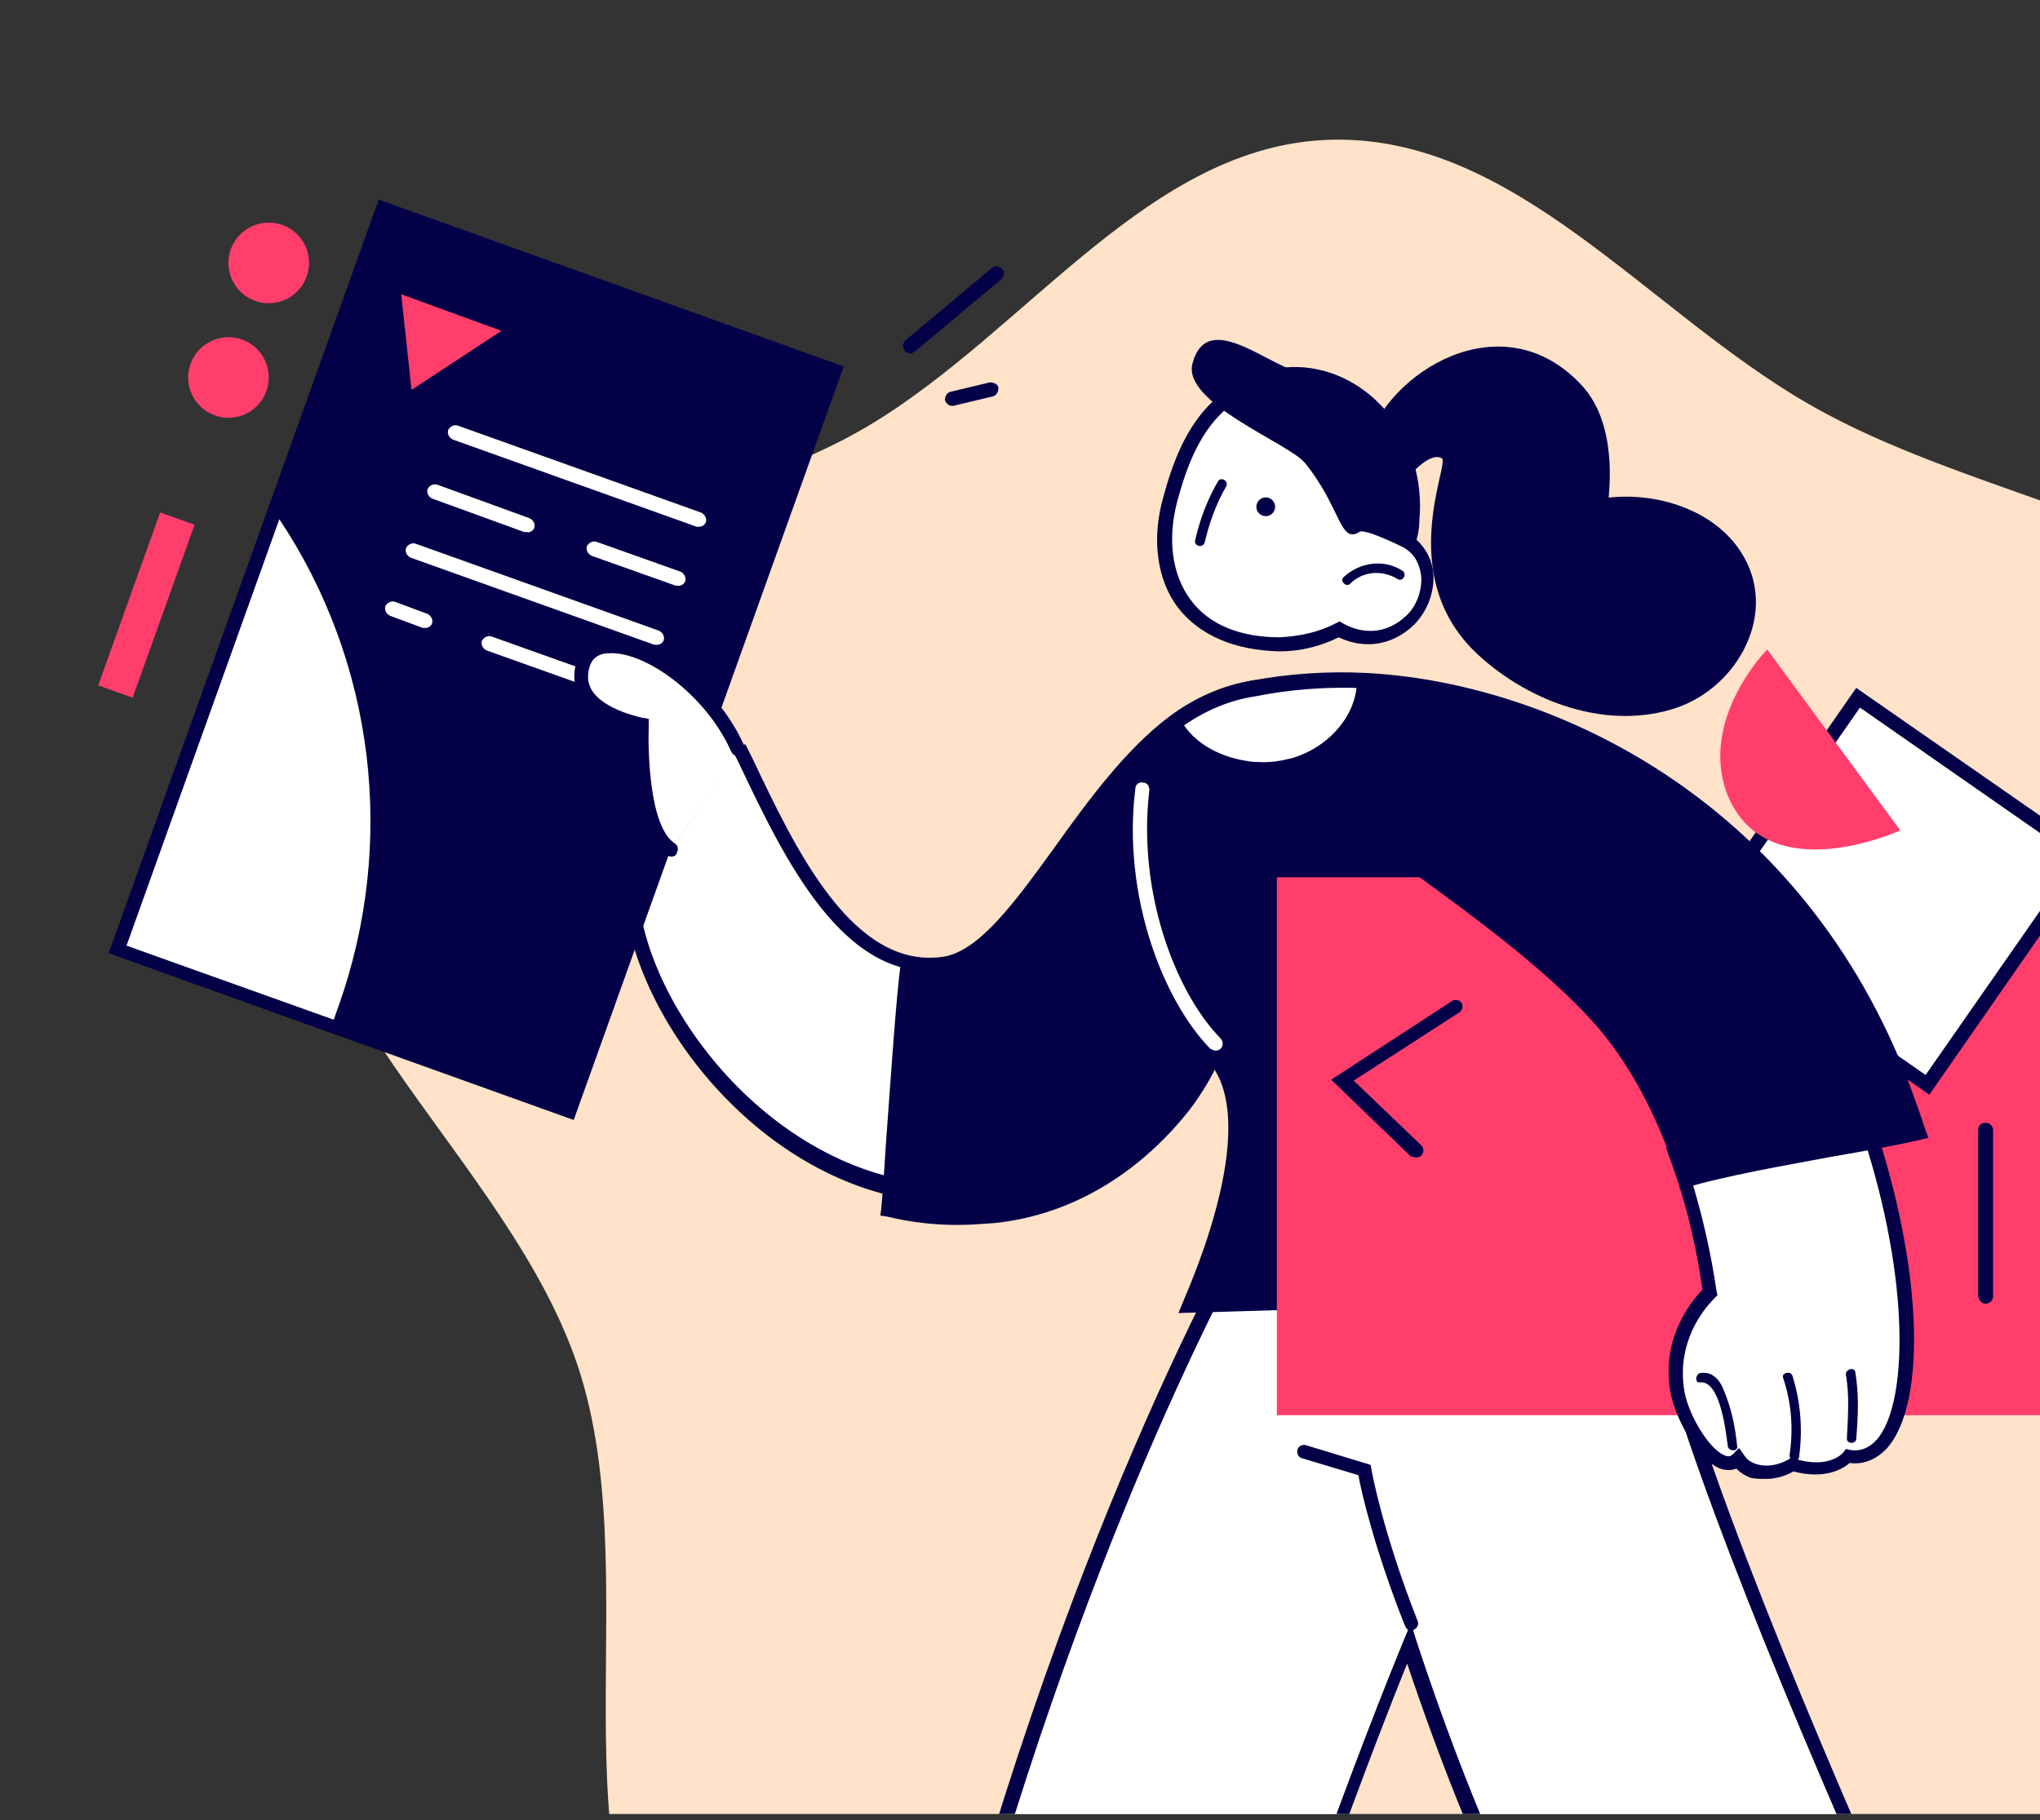 <svg width="270" height="241" viewBox="0 0 270 241" fill="none" xmlns="http://www.w3.org/2000/svg">
<rect x="0" y="0" width="270" height="241" fill="#333333" stroke="none"/>
<g clip-path="url(#clip0)">
<path fill-rule="evenodd" clip-rule="evenodd" d="M176.284 18.498C152.179 19.041 136.123 43.685 115.042 56.308C89.778 71.436 49.65 70.08 40.66 99.706C31.675 129.317 67.82 152.51 76.873 182.097C85.856 211.45 71.36 250.652 93.037 270.866C114.578 290.953 147.812 274.945 176.284 274.796C204.57 274.648 234.872 286.02 258.948 269.999C283.566 253.618 292.152 220.665 301.824 191.256C311.768 161.019 328.409 127.325 315.349 98.5C302.349 69.807 265.534 68.533 239.413 53.506C218.012 41.194 200.533 17.951 176.284 18.498Z" fill="#FFE2C8"/>
<path d="M92.436 324.339C92.436 324.339 94.793 316.646 101.494 314.537C105.34 313.296 110.427 314.289 115.142 305.231C118.492 298.655 122.835 275.948 128.791 255.227C147.155 190.458 168.993 155.715 168.993 155.715L183.386 168.992H218.624C223.96 203.982 280.54 319.376 280.54 319.376L232.273 344.812C232.273 344.812 228.799 337.616 232.273 331.536C235.747 325.456 246.046 322.106 216.019 279.919C202.991 261.555 193.312 238.104 186.488 217.383C167.256 264.285 145.17 338.36 145.17 338.36L92.436 324.339Z" fill="white"/>
<path d="M231.776 346.054L281.656 319.749L281.284 318.88C280.664 317.764 224.704 203.238 219.493 168.744L219.368 168H183.758L168.868 154.227L168.248 155.22C168 155.592 146.038 190.83 127.798 254.979C125.44 263.417 123.207 272.226 121.346 280.043C118.616 291.335 116.259 301.013 114.273 304.859C110.675 311.808 107.077 312.552 103.603 313.173C102.734 313.297 101.989 313.545 101.121 313.793C94.048 316.026 91.567 323.843 91.443 324.216L91.195 325.084L145.665 339.726L145.914 338.857C146.162 338.112 167.503 266.767 186.239 220.237C194.553 245.053 204.231 265.278 215.026 280.54C241.206 317.391 236.243 324.092 232.645 329.055C232.149 329.799 231.652 330.42 231.28 331.164C227.558 337.616 231.156 345.061 231.28 345.309L231.776 346.054ZM279.299 319.004L232.769 343.572C232.025 341.587 230.536 336.375 233.141 332.033C233.514 331.412 234.01 330.792 234.506 330.171C238.725 324.464 243.936 317.391 216.887 279.423C205.844 263.913 195.918 242.944 187.48 217.259L186.736 214.902L185.743 217.259C167.876 260.935 147.154 329.055 144.673 337.492L93.8 323.843C94.669 321.858 97.026 317.143 101.865 315.654C102.61 315.406 103.354 315.282 104.099 315.158C107.573 314.537 112.04 313.669 116.01 305.852C118.12 301.881 120.353 292.451 123.207 280.664C125.068 272.847 127.302 264.037 129.659 255.724C146.162 197.655 165.642 163.409 169.24 157.329L183.013 170.109H217.755C223.587 203.983 274.336 308.706 279.299 319.004Z" fill="#030047"/>
<path d="M186.733 215.894C186.857 215.894 186.981 215.894 187.106 215.77C187.602 215.522 187.85 215.025 187.602 214.529C183.011 202.865 181.522 194.676 181.522 194.552L181.398 193.932L172.836 191.326C172.34 191.202 171.844 191.45 171.72 191.946C171.596 192.443 171.844 192.939 172.34 193.063L179.785 195.297C180.157 197.406 181.894 204.975 185.865 215.025C186.113 215.646 186.361 215.894 186.733 215.894Z" fill="#030047"/>
<path d="M161.302 53.724C164.403 50.87 168.374 49.133 172.593 49.505C181.526 50.25 187.979 58.935 186.986 68.862C186.986 68.862 186.986 68.862 186.986 68.986C186.862 69.979 186.738 70.971 186.49 71.964C189.964 74.445 189.343 79.657 186.614 82.262C184.132 84.62 180.658 85.364 177.308 83.503C174.826 84.744 172.096 85.489 169.367 85.364C156.711 85.24 152.12 75.934 154.973 66.008C156.09 61.417 157.827 56.826 161.302 53.724Z" fill="white"/>
<path d="M169.367 86.233C171.973 86.233 174.703 85.612 177.184 84.371C180.534 85.984 184.257 85.488 187.11 82.758C188.848 81.021 189.84 78.54 189.716 76.058C189.592 74.197 188.724 72.584 187.483 71.467C187.731 70.599 187.855 69.73 187.855 68.986V68.862C188.351 63.65 186.738 58.315 183.512 54.468C180.658 51.118 176.812 49.009 172.593 48.637C168.375 48.264 164.156 49.877 160.558 53.103C156.835 56.578 155.098 61.665 153.981 65.76C152.368 71.343 153.113 76.803 155.967 80.525C158.82 84.123 163.411 86.109 169.367 86.233ZM177.308 82.262L176.812 82.51C174.454 83.751 171.849 84.247 169.367 84.371C164.032 84.371 159.937 82.634 157.58 79.408C155.098 76.058 154.478 71.343 155.843 66.256C156.959 62.161 158.572 57.57 161.922 54.468C165.024 51.49 168.871 50.126 172.593 50.498C176.316 50.87 179.79 52.731 182.271 55.709C185.249 59.183 186.614 64.022 186.242 68.862V68.986C186.118 69.854 185.994 70.723 185.746 71.715L185.622 72.336L186.118 72.708C187.607 73.701 187.979 75.314 188.103 76.306C188.227 78.168 187.483 80.277 186.118 81.518C183.76 83.751 180.782 84.123 177.929 82.634L177.308 82.262Z" fill="#030047"/>
<path d="M166.343 67.466C166.137 66.813 166.499 66.116 167.153 65.909C167.806 65.703 168.503 66.066 168.71 66.719C168.916 67.373 168.553 68.07 167.9 68.276C167.246 68.482 166.549 68.12 166.343 67.466Z" fill="#030047"/>
<path d="M158.197 71.467C158.817 68.737 159.81 66.132 161.175 63.774C161.547 63.03 162.664 63.65 162.291 64.394C160.926 66.752 160.058 69.234 159.437 71.839C159.189 72.584 157.949 72.335 158.197 71.467Z" fill="#030047"/>
<path d="M177.803 76.43C179.913 74.445 183.139 73.948 185.62 75.561C186.241 75.933 185.744 77.05 185 76.678C183.015 75.437 180.409 75.561 178.672 77.298C178.176 77.795 177.307 76.926 177.803 76.43Z" fill="#030047"/>
<path d="M180.035 70.35C177.305 72.211 177.553 67.248 172.714 61.292C170.605 58.687 156.46 53.351 157.825 48.14C159.81 40.571 168.371 49.008 172.59 49.38C181.524 50.125 191.202 60.051 186.611 72.832C186.611 72.956 181.524 70.226 180.035 70.35Z" fill="#030047"/>
<path d="M185.744 63.898C183.634 61.168 183.882 60.672 180.904 58.81C183.51 49.38 198.896 39.578 209.443 51.117C214.158 56.329 212.917 65.138 212.917 65.883C219.493 65.138 226.938 67.62 230.412 73.08C235.499 80.897 230.164 90.823 221.975 93.677C212.917 96.779 202.494 93.056 195.546 86.604C184.503 76.306 191.948 61.292 190.831 60.672C189.342 59.803 186.86 62.533 185.744 63.898Z" fill="#030047"/>
<path d="M83.63 120.604C85.988 137.975 106.213 160.681 130.036 158.2C150.261 156.09 162.545 139.836 161.676 134.873C159.319 121.72 165.771 112.663 166.019 101.744C166.143 95.415 166.019 91.073 166.019 91.073C162.049 91.693 158.574 93.306 155.472 95.664C142.692 105.094 134.379 126.435 124.825 127.8C111.424 129.661 103.359 110.801 97.775 99.138" fill="white"/>
<path d="M126.437 159.315C127.678 159.315 128.919 159.191 130.16 159.067C143.684 157.702 153.983 149.885 159.07 143.061C161.552 139.71 162.917 136.608 162.544 134.623C161.18 127.054 162.917 120.85 164.53 114.77C165.646 110.552 166.763 106.333 166.887 101.742C167.011 95.414 166.887 91.195 166.887 91.071V89.955L165.771 90.079C161.924 90.699 158.202 92.312 154.852 94.794C149.02 99.136 143.933 106.085 139.59 112.165C134.378 119.361 129.539 126.062 124.7 126.682C112.789 128.295 105.22 112.289 99.636 100.501L98.644 98.516L96.907 99.26L97.899 101.246C103.731 113.53 111.672 130.28 124.948 128.419C130.656 127.675 135.495 120.85 141.079 113.033C145.67 106.705 150.385 100.253 155.968 96.034C158.698 93.925 161.8 92.56 165.026 91.816C165.026 93.429 165.026 96.903 165.026 101.246C164.902 105.589 163.909 109.559 162.793 113.778C161.18 119.982 159.443 126.434 160.807 134.499C160.931 135.492 160.311 137.973 157.705 141.447C152.866 147.9 142.94 155.344 130.036 156.709C105.964 159.191 86.856 136.236 84.623 119.858L82.761 120.106C84.871 136.857 103.111 159.315 126.437 159.315Z" fill="#030047"/>
<path d="M120.11 127.675C121.599 128.047 123.212 128.171 124.825 127.923C134.379 126.558 142.816 105.217 155.472 95.787C158.574 93.553 162.049 91.94 166.019 91.196C166.019 91.196 166.143 95.415 166.019 101.867C165.895 112.786 159.443 121.843 161.676 134.996C162.545 139.835 151.75 158.943 131.525 161.052C126.562 161.549 121.847 161.301 117.504 160.308C117.876 156.586 119.117 134.003 120.11 127.675Z" fill="#030047"/>
<path d="M126.686 162.169C128.299 162.169 129.912 162.045 131.649 161.92C145.794 160.431 154.355 150.877 157.457 146.907C160.931 142.316 163.041 137.353 162.544 134.871C161.18 127.302 162.917 121.098 164.53 115.018C165.646 110.8 166.763 106.581 166.887 101.99C167.011 95.662 166.887 91.443 166.887 91.319V90.203L165.771 90.327C161.924 90.947 158.202 92.56 154.852 95.042C149.02 99.385 143.933 106.333 139.59 112.413C134.378 119.609 129.539 126.31 124.7 126.93C123.211 127.178 121.722 127.054 120.358 126.682L119.365 126.434L119.241 127.426C118.62 131.645 117.876 143.06 117.256 151.374C117.007 155.468 116.759 158.818 116.635 160.059L116.511 160.928L117.38 161.052C120.358 161.796 123.584 162.169 126.686 162.169ZM165.026 92.312C165.026 93.925 165.026 97.399 165.026 101.742C164.902 106.085 163.909 110.055 162.793 114.274C161.18 120.478 159.443 126.93 160.807 134.995C161.056 136.732 159.567 140.951 156.092 145.666C153.239 149.513 145.049 158.57 131.525 159.935C127.182 160.432 122.715 160.183 118.62 159.439C118.745 157.826 118.993 154.972 119.117 151.622C119.613 143.929 120.358 133.506 120.978 128.791C122.343 129.039 123.708 129.039 124.948 128.791C130.656 128.047 135.495 121.222 141.079 113.405C145.67 107.077 150.385 100.625 155.968 96.407C158.822 94.421 161.8 93.056 165.026 92.312Z" fill="#030047"/>
<path d="M50.628 27.551L110.44 48.967L75.347 146.979L15.535 125.564L50.628 27.551Z" fill="#030047"/>
<path d="M75.932 148.272L111.667 48.512L50.124 26.426L14.389 126.186L75.932 148.272ZM109.31 49.629L74.815 145.915L16.746 125.069L51.24 28.784L109.31 49.629Z" fill="#030047"/>
<path d="M69.855 70.474C70.227 70.474 70.599 70.226 70.723 69.853C70.847 69.357 70.599 68.861 70.103 68.613L57.819 64.146C57.323 64.022 56.826 64.27 56.578 64.766C56.454 65.263 56.702 65.759 57.199 66.007L69.483 70.474C69.606 70.35 69.731 70.474 69.855 70.474Z" fill="white"/>
<path d="M89.828 77.547C90.201 77.547 90.573 77.299 90.697 76.927C90.821 76.43 90.573 75.934 90.076 75.686L78.909 71.715C78.413 71.591 77.917 71.839 77.669 72.336C77.544 72.832 77.793 73.328 78.289 73.576L89.456 77.547C89.58 77.547 89.704 77.547 89.828 77.547Z" fill="white"/>
<path d="M92.562 69.73C92.934 69.73 93.306 69.481 93.43 69.109C93.554 68.613 93.306 68.117 92.81 67.868L60.549 56.329C60.053 56.205 59.557 56.453 59.309 56.949C59.184 57.446 59.433 57.942 59.929 58.19L92.189 69.73C92.314 69.73 92.438 69.73 92.562 69.73Z" fill="white"/>
<path d="M56.326 83.13C56.699 83.13 57.071 82.882 57.195 82.51C57.319 82.013 57.071 81.517 56.575 81.269L52.232 79.656C51.736 79.532 51.239 79.78 50.991 80.276C50.867 80.772 51.115 81.269 51.611 81.517L55.954 83.13C56.078 83.13 56.202 83.13 56.326 83.13Z" fill="white"/>
<path d="M84.245 93.057C84.618 93.057 84.99 92.808 85.114 92.436C85.238 91.94 84.99 91.444 84.493 91.195L65.013 84.247C64.517 84.123 64.02 84.371 63.772 84.867C63.648 85.364 63.896 85.86 64.393 86.108L83.873 93.057C83.997 93.057 84.121 93.057 84.245 93.057Z" fill="white"/>
<path d="M86.979 85.364C87.351 85.364 87.723 85.116 87.847 84.744C87.971 84.248 87.723 83.751 87.227 83.503L54.966 71.964C54.47 71.84 53.974 72.088 53.725 72.584C53.601 73.081 53.85 73.577 54.346 73.825L86.606 85.364C86.731 85.364 86.855 85.364 86.979 85.364Z" fill="white"/>
<path d="M66.377 43.797L54.465 51.614L53.1 38.958L66.377 43.797Z" fill="#FF3E6C"/>
<path d="M120.478 46.776C120.726 46.776 120.85 46.652 121.098 46.528L132.513 36.974C132.886 36.601 133.01 36.105 132.638 35.609C132.265 35.236 131.769 35.112 131.273 35.484L119.857 45.039C119.485 45.411 119.361 45.907 119.733 46.404C119.857 46.652 120.23 46.776 120.478 46.776Z" fill="#030047"/>
<path d="M125.936 53.724C126.06 53.724 126.06 53.724 126.184 53.724L131.395 52.483C131.892 52.359 132.14 51.862 132.14 51.366C132.14 50.87 131.519 50.622 131.023 50.622L125.812 51.862C125.315 51.986 125.067 52.483 125.067 52.979C125.191 53.351 125.563 53.724 125.936 53.724Z" fill="#030047"/>
<path d="M33.77 39.832C30.996 38.838 29.552 35.784 30.546 33.01C31.539 30.235 34.593 28.792 37.367 29.785C40.142 30.778 41.585 33.833 40.592 36.607C39.599 39.381 36.544 40.825 33.77 39.832Z" fill="#FF3E6C"/>
<path d="M28.438 55C25.664 54.007 24.22 50.952 25.213 48.178C26.207 45.404 29.261 43.96 32.035 44.953C34.81 45.947 36.253 49.001 35.26 51.775C34.267 54.55 31.212 55.993 28.438 55Z" fill="#FF3E6C"/>
<path d="M21.196 67.84L25.752 69.471L17.554 92.368L12.998 90.737L21.196 67.84Z" fill="#FF3E6C"/>
<path d="M36.602 66.627L15.508 125.565L44.667 135.988C45.039 135.119 45.287 134.251 45.659 133.506C53.973 110.179 49.878 85.487 36.602 66.627Z" fill="white"/>
<path d="M45.16 137.229L45.533 136.36C45.905 135.492 46.153 134.623 46.525 133.755C54.59 111.172 51.24 85.86 37.468 66.132L36.475 64.643L14.513 126.186L45.16 137.229ZM36.971 68.737C49.627 87.721 52.481 111.669 44.788 133.258C44.54 133.879 44.416 134.375 44.168 134.996L16.746 125.193L36.971 68.737Z" fill="#030047"/>
<path d="M97.772 99.26C93.057 88.466 79.409 81.765 77.299 87.969C75.19 94.173 84.992 96.034 84.992 96.034C84.992 96.034 84.372 109.683 88.839 112.537" fill="white"/>
<path d="M88.84 113.405C89.212 113.405 89.46 113.281 89.584 112.908C89.832 112.412 89.708 111.916 89.336 111.668C85.986 109.558 85.738 99.756 85.862 96.034V95.165L85.117 95.041C85.117 95.041 79.906 94.048 78.293 91.319C77.797 90.45 77.673 89.457 78.045 88.217C78.417 87.1 79.286 86.48 80.65 86.48C85.365 86.231 93.431 91.939 96.781 99.508C97.029 100.004 97.525 100.252 98.022 100.004C98.518 99.756 98.766 99.26 98.518 98.763C94.796 90.326 85.986 84.37 80.526 84.618C78.417 84.742 76.928 85.735 76.308 87.596C75.811 89.209 75.935 90.822 76.68 92.187C78.293 94.917 82.263 96.282 83.877 96.654C83.752 99.88 83.877 110.427 88.219 113.157C88.592 113.405 88.716 113.405 88.84 113.405Z" fill="#030047"/>
<path d="M166.017 91.196C193.687 94.298 205.723 118.121 215.401 145.418C225.079 172.716 223.714 170.979 223.714 170.979L157.58 172.84C157.58 172.84 167.755 151.126 161.799 141.324C155.719 131.522 136.362 103.356 166.017 91.196Z" fill="#030047"/>
<path d="M155.968 173.833L223.219 171.847L223.467 172.095L224.211 171.723C225.08 171.227 225.452 170.979 216.27 145.046C207.461 120.23 195.673 93.553 166.142 90.203H165.894L165.646 90.327C157.333 93.677 152.121 98.641 150.012 104.969C145.917 117.501 154.975 132.142 159.814 140.083C160.186 140.703 160.559 141.2 160.807 141.696C166.514 151.002 156.588 172.095 156.588 172.344L155.968 173.833ZM222.598 170.11L158.946 171.971C161.055 167.008 167.879 149.761 162.544 140.951C162.296 140.455 161.924 139.835 161.551 139.338C156.836 131.77 148.027 117.501 151.873 105.837C153.734 100.129 158.573 95.538 166.142 92.312C194.308 95.663 205.848 121.719 214.409 145.915C220.365 162.665 222.102 168.249 222.598 170.11Z" fill="#030047"/>
<path d="M160.93 139.09C161.178 139.09 161.426 138.966 161.55 138.842C161.922 138.47 161.922 137.85 161.55 137.477C155.594 131.398 150.507 118.121 152.12 104.596C152.12 104.1 151.872 103.604 151.251 103.604C150.755 103.48 150.259 103.852 150.259 104.472C148.522 118.617 153.981 132.514 160.185 138.842C160.433 138.966 160.681 139.09 160.93 139.09Z" fill="white"/>
<path d="M168.994 116.135H289.848V187.357H168.994V116.135Z" fill="#FF3E6C"/>
<path d="M262.799 172.592C263.296 172.592 263.792 172.22 263.792 171.599V149.637C263.792 149.141 263.42 148.645 262.799 148.645C262.179 148.645 261.807 149.017 261.807 149.637V171.599C261.931 172.22 262.303 172.592 262.799 172.592Z" fill="#030047"/>
<path d="M187.482 153.236C187.73 153.236 187.978 153.112 188.102 152.987C188.474 152.615 188.474 151.995 188.102 151.623L179.168 143.061L193.189 134.003C193.561 133.755 193.685 133.135 193.437 132.763C193.189 132.39 192.569 132.266 192.197 132.514L176.19 142.937L186.737 153.112C186.985 153.112 187.233 153.236 187.482 153.236Z" fill="#030047"/>
<path d="M245.873 92.312L276.103 113.387L255.027 143.617L224.798 122.541L245.873 92.312Z" fill="white"/>
<path d="M255.354 144.921L277.44 113.157L245.676 91.071L223.59 122.835L255.354 144.921ZM274.835 113.653L254.858 142.316L226.196 122.339L246.172 93.676L274.835 113.653Z" fill="#030047"/>
<path d="M251.51 109.931L233.89 85.984C233.89 85.984 224.709 95.29 228.679 105.34C234.015 117.996 251.51 109.931 251.51 109.931Z" fill="#FF3E6C"/>
<path d="M221.73 152.614C230.167 151.498 238.728 150.877 247.166 149.016C255.355 173.46 253.494 194.429 244.56 192.692C244.56 192.692 242.451 195.298 237.364 193.809C237.364 193.809 234.882 195.422 232.276 194.553C231.284 194.305 230.663 193.685 230.167 192.94C230.167 192.94 230.167 193.064 230.043 193.064C227.437 195.546 222.598 187.977 221.978 183.51C221.233 178.175 223.591 173.832 226.321 170.978C225.576 165.767 224.211 159.315 221.73 152.614Z" fill="white"/>
<path d="M233.768 195.794C235.381 195.794 236.746 195.174 237.366 194.802C241.585 195.919 243.943 194.43 244.811 193.685C246.672 193.933 248.41 193.189 249.774 191.7C255.11 185.62 254.365 167.504 248.037 148.768L247.789 148.024L246.921 148.148C241.089 149.389 235.133 150.133 229.301 150.754C226.696 151.002 224.214 151.374 221.608 151.746L220.492 151.87L220.864 152.987C223.47 159.811 224.71 166.388 225.331 170.73C223.222 172.964 220.12 177.431 220.988 183.759C221.484 187.481 224.71 193.313 227.688 194.43C228.433 194.678 229.177 194.678 229.798 194.43C230.294 194.926 231.038 195.422 231.783 195.67C232.527 195.794 233.148 195.794 233.768 195.794ZM237.118 192.941L236.746 193.189C236.746 193.189 234.637 194.554 232.403 193.809C231.659 193.561 231.163 193.189 230.79 192.568L230.17 191.7L229.301 192.568C229.177 192.692 228.805 192.941 228.309 192.692C226.199 191.948 223.222 186.985 222.849 183.635C222.105 177.803 225.083 173.708 226.944 171.847L227.316 171.475L227.192 170.979C226.572 166.636 225.331 160.308 222.973 153.483C225.207 153.235 227.316 152.987 229.55 152.739C235.133 152.119 240.841 151.374 246.548 150.257C252.876 169.614 252.504 185.868 248.41 190.583C247.417 191.7 246.176 192.196 244.811 191.948L244.315 191.824L243.943 192.32C243.819 192.444 242.082 194.43 237.739 193.189L237.118 192.941Z" fill="#030047"/>
<path d="M166.021 91.196C166.021 91.196 167.386 95.539 171.356 101.37C176.071 108.443 199.026 121.347 211.31 134.748C217.142 141.076 220.616 148.893 222.973 156.338C231.038 153.856 245.804 151.871 254.117 150.134C253.125 147.032 252.008 143.93 250.643 140.828C236.994 108.691 207.091 91.568 180.662 90.327C175.575 89.955 170.612 90.327 166.021 91.196Z" fill="#030047"/>
<path d="M222.351 157.454L223.22 157.206C228.183 155.717 235.876 154.352 242.576 153.111C246.919 152.367 251.014 151.622 254.24 150.878L255.232 150.63L254.86 149.637C253.743 146.287 252.627 143.185 251.386 140.207C236.124 104.224 203.74 90.203 180.661 89.086C175.574 88.838 170.486 89.21 165.771 90.079L164.779 90.327L165.151 91.32C165.151 91.444 166.64 95.787 170.61 101.618C172.968 105.092 179.42 109.932 186.865 115.391C195.054 121.347 204.36 128.171 210.688 135.12C215.527 140.455 219.249 147.403 222.227 156.337L222.351 157.454ZM252.875 149.389C249.897 150.009 246.175 150.63 242.328 151.374C235.504 152.615 228.555 153.731 223.592 155.22C220.614 146.411 216.892 139.462 211.929 134.127C205.353 127.054 196.047 120.106 187.857 114.15C180.537 108.815 174.209 104.1 172.099 100.874C169.37 96.779 167.881 93.553 167.26 91.94C171.603 91.195 176.07 90.947 180.661 91.196C203.243 92.312 234.883 106.085 249.773 141.2C250.89 143.805 251.882 146.535 252.875 149.389Z" fill="#030047"/>
<path d="M237.238 182.145C238.355 185.744 238.603 189.342 238.107 192.94C237.983 193.685 236.742 193.437 236.866 192.568C237.362 189.094 237.114 185.744 235.997 182.394C235.749 181.773 236.99 181.401 237.238 182.145Z" fill="#030047"/>
<path d="M244.315 182.022C244.191 181.277 245.432 180.905 245.556 181.649C246.053 184.627 245.928 187.481 245.68 190.459C245.68 191.204 244.44 191.204 244.44 190.459C244.564 187.729 244.812 184.876 244.315 182.022Z" fill="#030047"/>
<path d="M225.079 181.774C226.692 181.525 227.685 182.766 228.181 184.131C229.174 186.489 229.67 188.97 229.918 191.452C230.042 192.196 228.801 192.196 228.677 191.452C228.429 189.591 227.685 182.642 224.955 183.014C224.334 183.138 224.335 181.898 225.079 181.774Z" fill="#030047"/>
<path d="M155.471 95.787C155.471 95.911 155.595 95.911 155.595 96.035C155.843 96.407 156.091 96.78 156.34 97.152C158.573 100.13 162.295 101.619 165.894 101.867C166.018 101.867 166.266 101.867 166.39 101.867C168.127 101.991 169.74 101.743 171.229 101.371C174.827 100.378 177.805 97.896 179.418 94.794C180.163 93.43 180.535 91.816 180.659 90.203C175.572 89.955 170.733 90.328 166.018 91.196C161.923 91.941 158.449 93.553 155.471 95.787Z" fill="white"/>
<path d="M167.257 102.859C168.746 102.859 170.111 102.611 171.476 102.239C175.322 101.122 178.548 98.64 180.162 95.166C180.906 93.677 181.402 91.94 181.526 90.203V89.334H180.658C175.571 89.086 170.483 89.458 165.768 90.327C161.922 90.947 158.199 92.56 154.849 95.042L154.229 95.414L154.477 96.035C154.477 96.159 154.601 96.283 154.601 96.283C154.849 96.779 155.222 97.275 155.47 97.523C157.703 100.377 161.426 102.239 165.768 102.611C165.892 102.611 166.016 102.611 166.265 102.611C166.637 102.859 167.009 102.859 167.257 102.859ZM179.541 91.071C179.417 92.188 179.045 93.305 178.549 94.297C177.06 97.151 174.33 99.385 170.98 100.377C169.491 100.75 168.002 100.998 166.389 100.874C166.265 100.874 166.141 100.874 166.016 100.874C162.17 100.501 158.944 98.888 157.083 96.531C156.959 96.407 156.835 96.159 156.711 96.035C159.564 94.049 162.79 92.684 166.141 92.188C170.483 91.32 174.95 90.947 179.541 91.071Z" fill="#030047"/>
</g>
<defs>
<clipPath id="clip0">
<rect width="270" height="240" fill="white" transform="translate(0 0.158)"/>
</clipPath>
</defs>
</svg>
